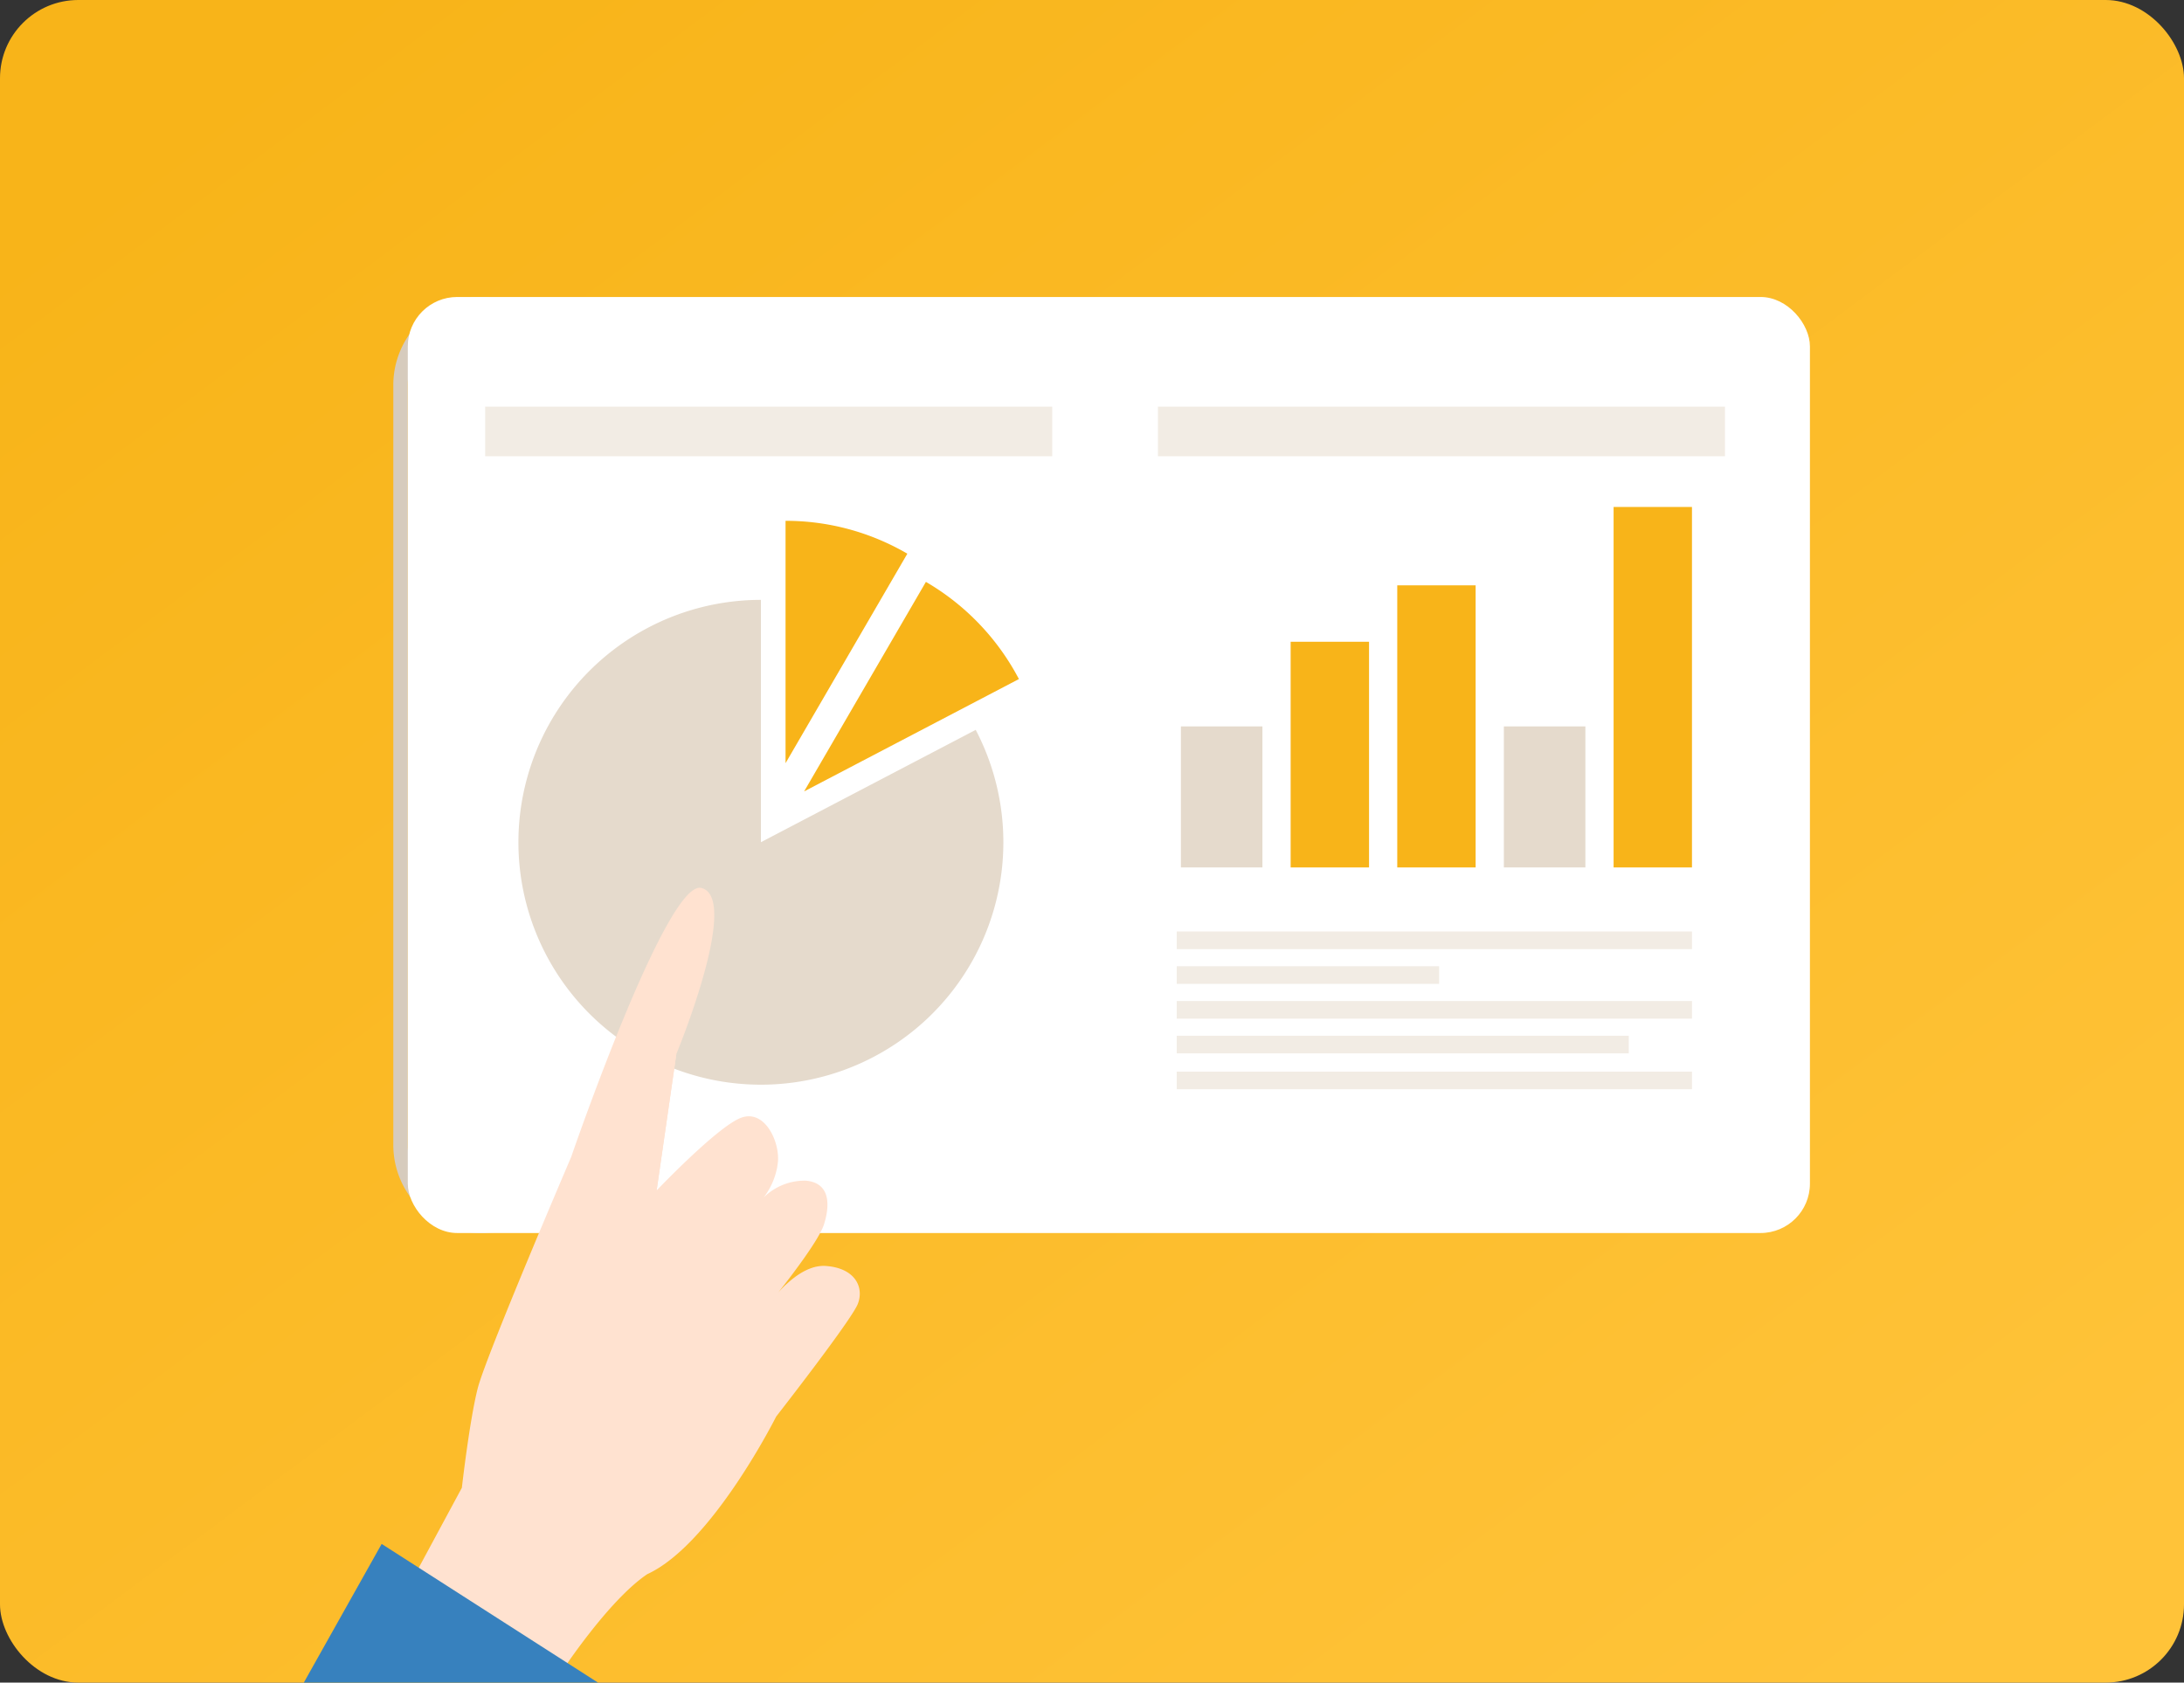 <svg xmlns="http://www.w3.org/2000/svg" xmlns:xlink="http://www.w3.org/1999/xlink" width="279" height="215" viewBox="0 0 279 215">
  <rect x="0" y="0" width="279" height="215" fill="#333333" stroke="none"/>
  <defs>
    <linearGradient id="linear-gradient" x1="0.107" y1="0.051" x2="0.957" y2="0.923" gradientUnits="objectBoundingBox">
      <stop offset="0" stop-color="#f8b419"/>
      <stop offset="1" stop-color="#ffc339"/>
    </linearGradient>
    <clipPath id="clip-path">
      <rect id="Rectangle_2545" data-name="Rectangle 2545" width="279" height="215" rx="10" transform="translate(177 2679)" fill="#ffd574"/>
    </clipPath>
  </defs>
  <g id="img-ability-3" transform="translate(-911 -2665)">
    <rect id="Rectangle_2540" data-name="Rectangle 2540" width="279" height="215" rx="10" transform="translate(911 2665)" fill="url(#linear-gradient)"/>
    <g id="Mask_Group_119" data-name="Mask Group 119" transform="translate(734 -14)" clip-path="url(#clip-path)">
      <path id="Path_5737" data-name="Path 5737" d="M124.5,0A124.5,124.5,0,1,1,0,124.5,124.5,124.5,0,0,1,124.5,0Z" transform="translate(192 2662)" fill="none" opacity="0.4"/>
      <g id="Group_3492" data-name="Group 3492" transform="translate(227.243 2716.949)">
        <path id="Path_1040" data-name="Path 1040" d="M1696.244,271.751v-97.1A11.254,11.254,0,0,1,1707.5,163.4h-1.853a11.255,11.255,0,0,0-11.255,11.255v97.1a11.255,11.255,0,0,0,11.255,11.255h1.853A11.254,11.254,0,0,1,1696.244,271.751Z" transform="translate(-1694.391 -163.4)" fill="#d6cbbd"/>
        <rect id="Rectangle_812" data-name="Rectangle 812" width="179.117" height="119.606" rx="6.31" transform="translate(1.853 -0.001)" fill="#fff"/>
        <g id="Group_667" data-name="Group 667" transform="translate(100.08 81.078)">
          <rect id="Rectangle_813" data-name="Rectangle 813" width="65.824" height="2.251" fill="#f2ece4"/>
          <rect id="Rectangle_814" data-name="Rectangle 814" width="33.518" height="2.251" transform="translate(0 4.44)" fill="#f2ece4"/>
          <rect id="Rectangle_815" data-name="Rectangle 815" width="65.824" height="2.251" transform="translate(0 8.881)" fill="#f2ece4"/>
          <rect id="Rectangle_816" data-name="Rectangle 816" width="57.748" height="2.251" transform="translate(0 13.321)" fill="#f2ece4"/>
          <rect id="Rectangle_817" data-name="Rectangle 817" width="65.824" height="2.251" transform="translate(0 17.903)" fill="#f2ece4"/>
        </g>
        <rect id="Rectangle_818" data-name="Rectangle 818" width="72.438" height="6.334" transform="translate(97.68 14.014)" fill="#f2ece4"/>
        <g id="_3" data-name="3" transform="translate(100.615 26.834)">
          <g id="Group_668" data-name="Group 668">
            <rect id="Rectangle_819" data-name="Rectangle 819" width="10.414" height="18.024" transform="translate(0 28.037)" fill="#e5dacc"/>
            <rect id="Rectangle_820" data-name="Rectangle 820" width="10.013" height="28.838" transform="translate(14.019 17.223)" fill="#f8b419"/>
            <rect id="Rectangle_821" data-name="Rectangle 821" width="10.013" height="36.048" transform="translate(27.637 10.013)" fill="#f8b419"/>
            <rect id="Rectangle_822" data-name="Rectangle 822" width="10.414" height="18.024" transform="translate(41.255 28.037)" fill="#e5dacc"/>
            <rect id="Rectangle_823" data-name="Rectangle 823" width="10.013" height="46.061" transform="translate(55.274)" fill="#f8b419"/>
          </g>
        </g>
        <rect id="Rectangle_824" data-name="Rectangle 824" width="72.437" height="6.334" transform="translate(11.738 14.014)" fill="#f2ece4"/>
        <g id="Group_669" data-name="Group 669" transform="translate(15.994 28.604)">
          <path id="Path_1041" data-name="Path 1041" d="M1734.327,216.065V185.1a30.975,30.975,0,1,0,27.439,16.611Z" transform="translate(-1703.358 -175.002)" fill="#e5dacc"/>
          <path id="Path_1042" data-name="Path 1042" d="M1738.044,183.634a30.8,30.8,0,0,0-15.559-4.2v30.969Z" transform="translate(-1688.37 -179.437)" fill="#f8b419"/>
          <path id="Path_1043" data-name="Path 1043" d="M1739.373,183.81l-15.558,26.772,27.439-14.356A31.086,31.086,0,0,0,1739.373,183.81Z" transform="translate(-1687.328 -176.01)" fill="#f8b419"/>
        </g>
      </g>
      <g id="Group_3494" data-name="Group 3494" transform="translate(155.536 3001.389) rotate(-90)">
        <g id="Group_3493" data-name="Group 3493" transform="translate(108.774 74.094)">
          <path id="Path_5643" data-name="Path 5643" d="M11.683,0,23.508,6.372s8.533.968,12.691,2.02S65.762,20.33,65.762,20.33s35.446,12.18,34.393,16.62c-1.212,5.116-21.22-3.178-21.22-3.178L61.5,31.255s7.992,7.61,9.248,10.683S67.776,47,65.12,46.746A9.027,9.027,0,0,1,60.6,44.924a7.459,7.459,0,0,1,2.15,5.377c-.264,3.037-2.929,3.161-5.571,2.337s-10.286-7.1-10.286-7.1,5.238,3.543,4.956,7.343S49.069,57.764,47,56.953,32.609,46.525,32.609,46.525,16.266,38.332,12.473,30.063C9.126,25.083,0,19.111,0,19.111Z" transform="translate(0 0)" fill="#ffe2d0"/>
          <path id="Path_5644" data-name="Path 5644" d="M0,0,.905,4.459,18.338,6.975Z" transform="translate(60.598 26.796)" fill="#ffe2d0"/>
          <path id="Path_5645" data-name="Path 5645" d="M10.615,9.248,0,0,6.726,7.515Z" transform="translate(53.875 37.408)" fill="#ffe2d0"/>
          <path id="Path_5646" data-name="Path 5646" d="M7.267,7.914,0,0,4.856,3.987Z" transform="translate(44.469 43.645)" fill="#ffe2d0"/>
        </g>
        <path id="Path_5647" data-name="Path 5647" d="M125.106,70.22,107.34,97.928,0,69.163V0Z" transform="translate(0 0)" fill="#3781be"/>
      </g>
    </g>
  </g>
</svg>
